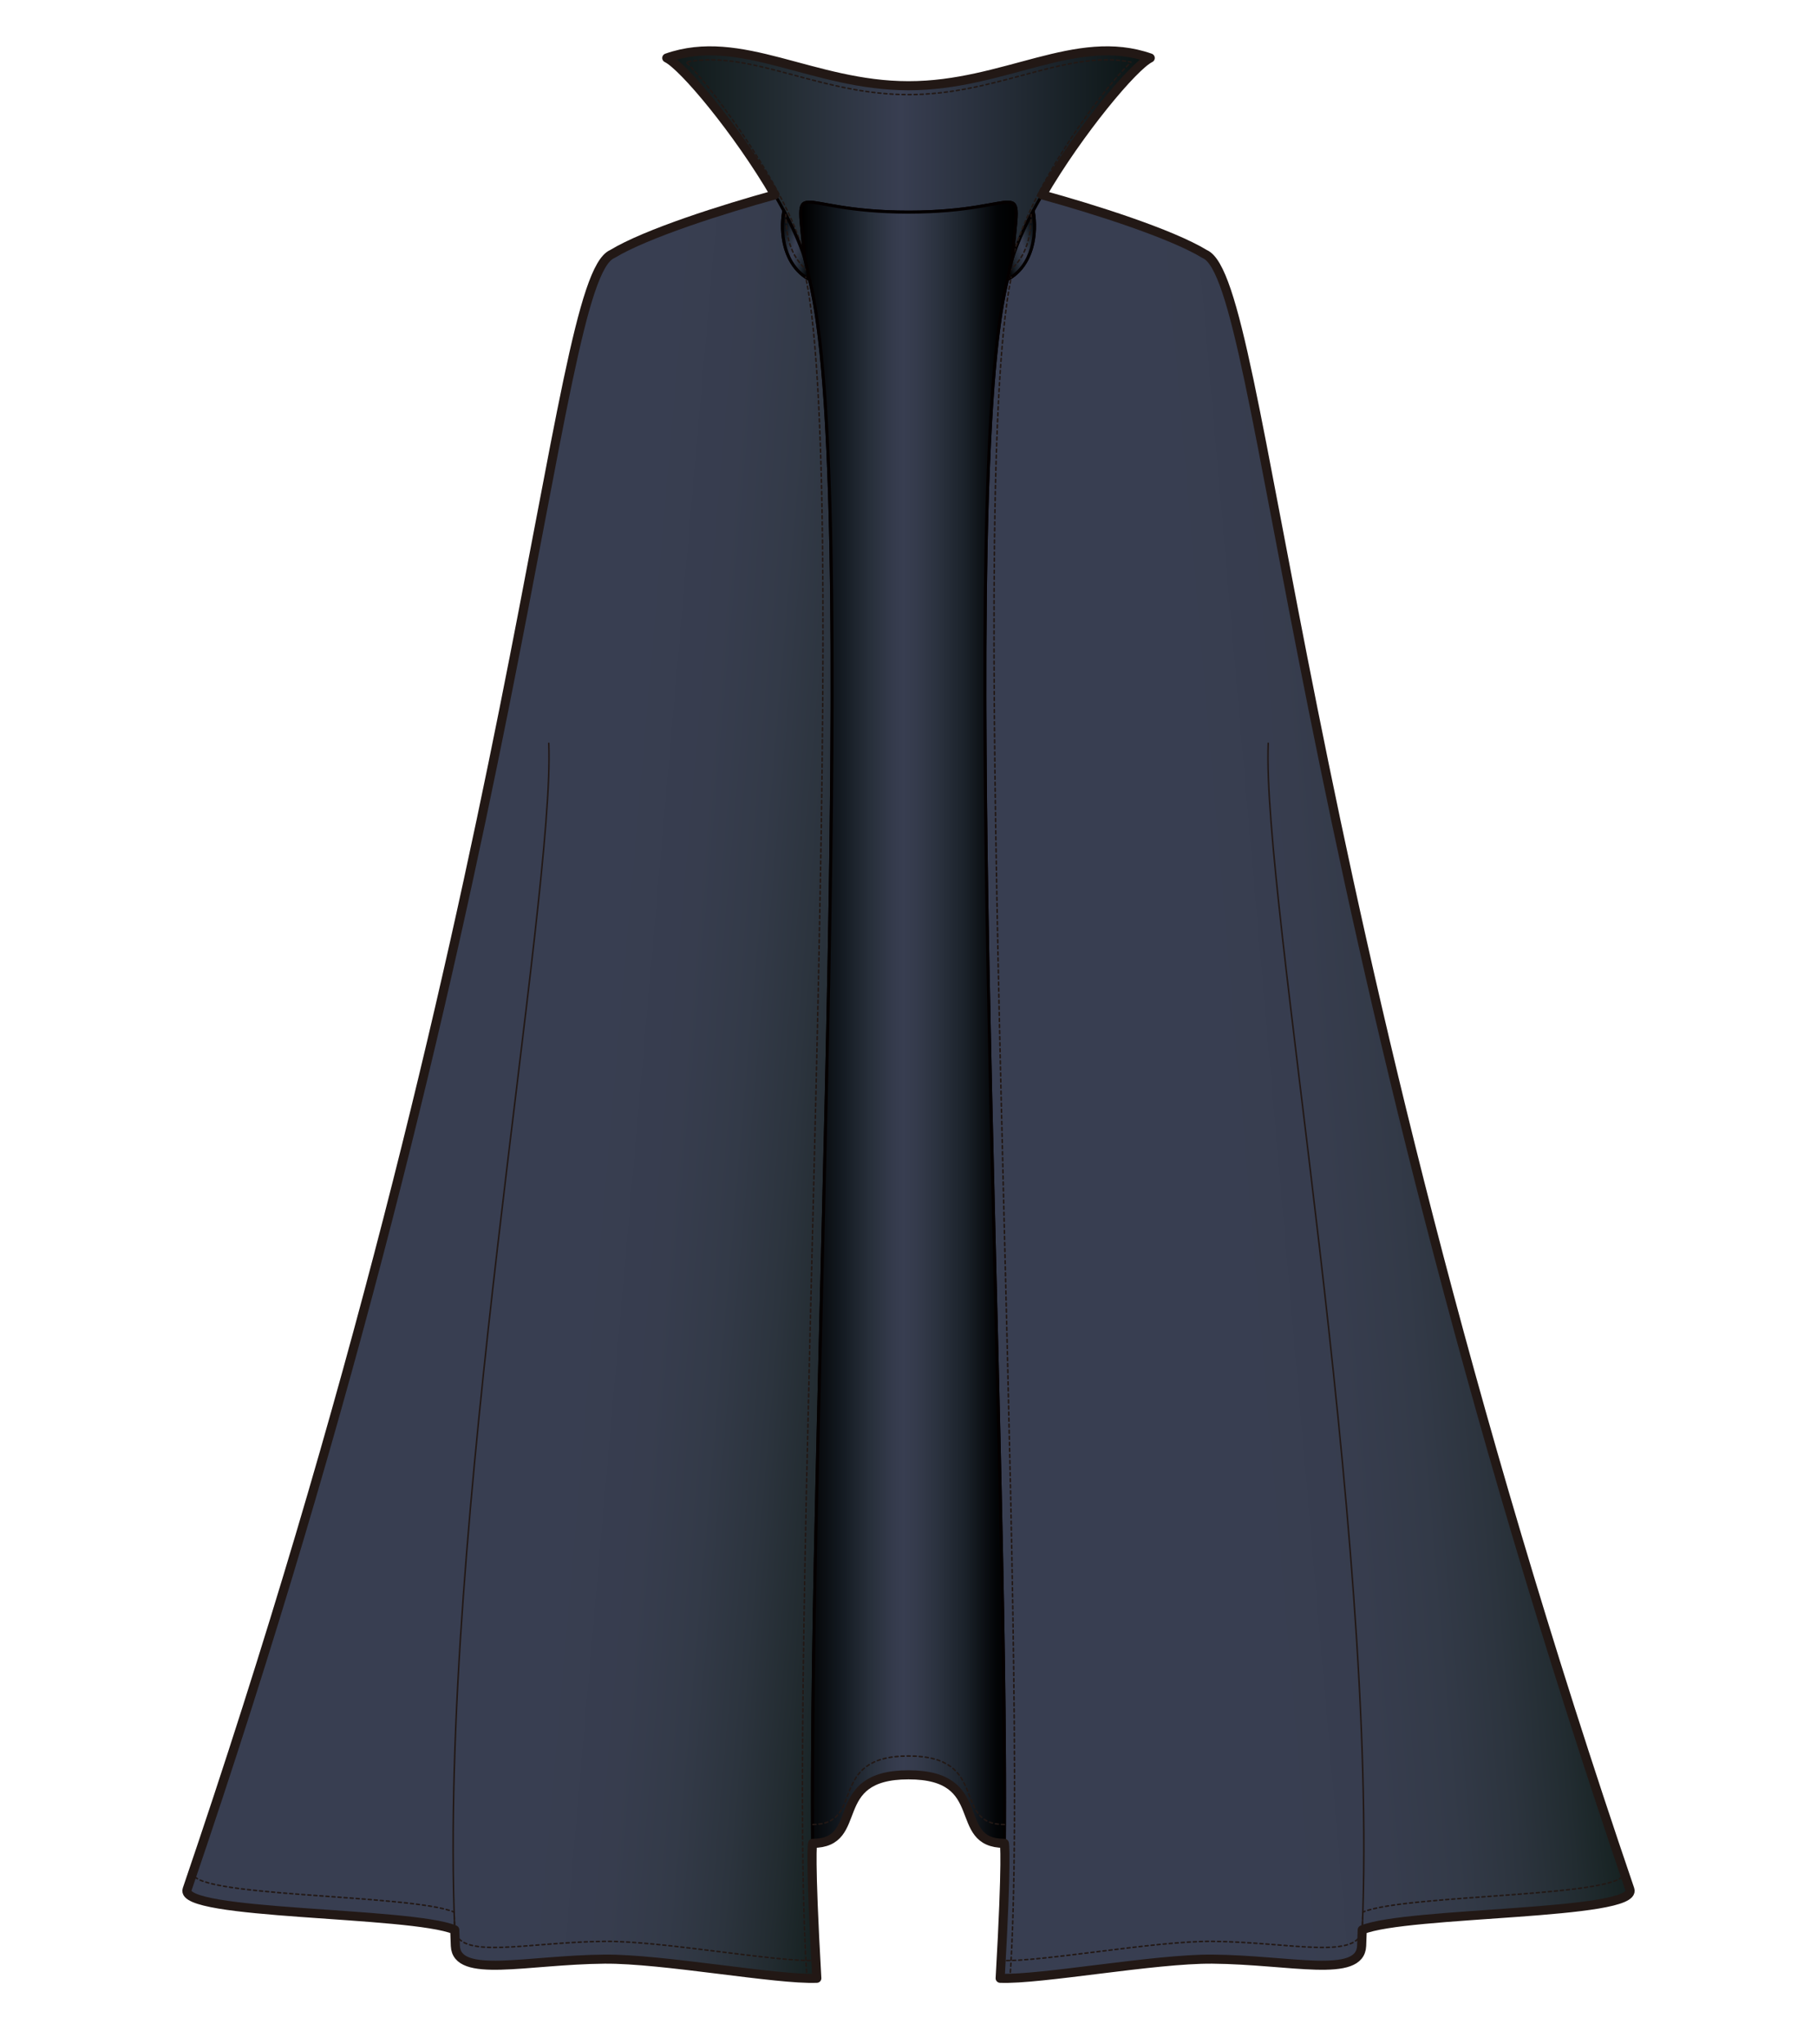 <?xml version="1.0" encoding="utf-8"?>
<!-- Generator: Adobe Illustrator 12.0.0, SVG Export Plug-In . SVG Version: 6.00 Build 51448)  -->
<!DOCTYPE svg PUBLIC "-//W3C//DTD SVG 1.1//EN" "http://www.w3.org/Graphics/SVG/1.1/DTD/svg11.dtd">
<svg  version="1.1" id="レイヤー_1" xmlns="http://www.w3.org/2000/svg" xmlns:xlink="http://www.w3.org/1999/xlink" width="600" height="675" viewBox="0 0 600 675"
	 overflow="visible" enable-background="new 0 0 600 675" xml:space="preserve">
<rect fill="none" width="600" height="675"/>
<g>
	
		<linearGradient id="XMLID_7_" gradientUnits="userSpaceOnUse" x1="12218.955" y1="590.131" x2="12426.972" y2="616.959" gradientTransform="matrix(-0.999 -0.041 -0.041 0.999 12747.228 256.177)">
		<stop  offset="0.006" style="stop-color:#14201F"/>
		<stop  offset="0.011" style="stop-color:#152120"/>
		<stop  offset="0.094" style="stop-color:#222C31"/>
		<stop  offset="0.182" style="stop-color:#2C343E"/>
		<stop  offset="0.279" style="stop-color:#333A48"/>
		<stop  offset="0.388" style="stop-color:#373D4E"/>
		<stop  offset="0.539" style="stop-color:#383E51"/>
	</linearGradient>
	<path fill="url(#XMLID_7_)" stroke="#040000" d="M330.272,653.183c7.333-104.575-16.493-485.916,2.417-560.88
		c11.863-6.424,9.871-25.254,5.586-29.538c16.135,4.185,46.931,13.439,59.57,21.134c20.011,8.586,28.553,212.391,140.357,539.93
		c3.025,8.556-73.688,7.28-88.373,13.356c-0.055,1.77-0.121,3.528-0.192,5.273c-0.45,10.93-23.485,4.637-49.243,4.402
		C381.266,646.688,343.572,653.729,330.272,653.183z"/>
	<path fill="none" stroke="#221815" stroke-linecap="round" stroke-linejoin="round" d="M334.33,85.083
		c-1.007,3.991-1.007,3.991-1.641,7.22"/>
	
		<linearGradient id="XMLID_8_" gradientUnits="userSpaceOnUse" x1="12927.572" y1="78.266" x2="12942.348" y2="83.643" gradientTransform="matrix(-1 0 0 1 13271.887 0)">
		<stop  offset="0.006" style="stop-color:#000000"/>
		<stop  offset="0.01" style="stop-color:#000000"/>
		<stop  offset="0.179" style="stop-color:#12181F"/>
		<stop  offset="0.318" style="stop-color:#272F3A"/>
		<stop  offset="0.421" style="stop-color:#343A4B"/>
		<stop  offset="0.477" style="stop-color:#383E51"/>
		<stop  offset="0.536" style="stop-color:#353B4C"/>
		<stop  offset="0.634" style="stop-color:#2B323F"/>
		<stop  offset="0.761" style="stop-color:#1B222A"/>
		<stop  offset="0.91" style="stop-color:#020406"/>
		<stop  offset="1" style="stop-color:#000000"/>
	</linearGradient>
	<path fill="url(#XMLID_8_)" stroke="#040000" d="M341.158,69.608c-2.92,5.458-5.312,10.742-6.828,15.475
		c-1.007,3.991-1.007,3.991-1.641,7.22c8.381-4.54,9.846-15.274,8.474-22.693L341.158,69.608z"/>
	<path fill="none" stroke="#221815" stroke-linecap="round" stroke-linejoin="round" d="M334.33,85.083
		c-1.007,3.991-1.007,3.991-1.641,7.22"/>
	
		<linearGradient id="XMLID_9_" gradientUnits="userSpaceOnUse" x1="-214.188" y1="79.964" x2="-6.174" y2="106.792" gradientTransform="matrix(0.999 -0.041 0.041 0.999 296.885 256.177)">
		<stop  offset="0.539" style="stop-color:#383E51"/>
		<stop  offset="0.663" style="stop-color:#373D4E"/>
		<stop  offset="0.759" style="stop-color:#333A48"/>
		<stop  offset="0.846" style="stop-color:#2C343E"/>
		<stop  offset="0.926" style="stop-color:#222B30"/>
		<stop  offset="1" style="stop-color:#14201F"/>
	</linearGradient>
	<path fill="url(#XMLID_9_)" stroke="#040000" d="M269.724,653.183c-7.335-104.575,16.493-485.916-2.417-560.88
		c-11.861-6.424-9.869-25.254-5.586-29.538c-16.135,4.185-46.928,13.439-59.572,21.134c-20.008,8.586-28.547,212.391-140.354,539.93
		c-3.027,8.556,73.686,7.28,88.371,13.356c0.057,1.77,0.121,3.528,0.191,5.273c0.451,10.93,23.488,4.637,49.244,4.402
		C218.732,646.688,256.422,653.729,269.724,653.183z"/>
	<path fill="none" stroke="#221815" stroke-width="0.5" stroke-linecap="round" stroke-linejoin="round" stroke-dasharray="1" d="
		M63.793,617.953c-3.027,8.554,71.475,7.281,86.162,13.357c0.057,1.769,0.115,3.527,0.186,5.272
		c0.451,10.929,23.705,4.638,49.461,4.404c19.131-0.176,56.459,6.866,69.762,6.321"/>
	<path fill="none" stroke="#221815" stroke-width="0.5" stroke-linecap="round" stroke-linejoin="round" stroke-dasharray="1" d="
		M536.206,617.953c3.026,8.554-71.478,7.281-86.159,13.357c-0.059,1.769-0.119,3.527-0.19,5.272
		c-0.448,10.929-23.702,4.638-49.459,4.404c-19.13-0.176-56.46,6.866-69.761,6.321"/>
	<path fill="none" stroke="#221815" stroke-width="0.5" stroke-linecap="round" stroke-linejoin="round" d="M150.166,637.186
		c-5.48-133.623,33.168-339.969,31.043-391.767"/>
	<path fill="none" stroke="#221815" stroke-width="0.5" stroke-linecap="round" stroke-linejoin="round" d="M449.83,637.186
		c5.482-133.623-33.168-339.969-31.043-391.767"/>
	
		<linearGradient id="XMLID_10_" gradientUnits="userSpaceOnUse" x1="12808.398" y1="50.937" x2="12968.04" y2="50.937" gradientTransform="matrix(-1 0 0 1 13188.219 0)">
		<stop  offset="0.006" style="stop-color:#0A1413"/>
		<stop  offset="0.517" style="stop-color:#383E51"/>
		<stop  offset="0.747" style="stop-color:#242D34"/>
		<stop  offset="1" style="stop-color:#0E1817"/>
	</linearGradient>
	<path fill="url(#XMLID_10_)" stroke="#040000" d="M300,70.043c39.967,0,36.689-13.801,34.33,15.04
		c7.709-24.082,38.101-62.391,45.489-65.936c-24.485-8.615-48.154,9.159-79.819,9.159c-31.668,0-55.336-17.774-79.822-9.159
		c7.385,3.545,37.777,41.854,45.485,65.936C263.307,56.242,260.031,70.043,300,70.043z"/>
	<path fill="none" stroke="#221815" stroke-width="0.5" stroke-linecap="round" stroke-linejoin="round" stroke-dasharray="1" d="
		M334.33,85.083c6.93-25.183,29.901-55.808,39.137-64.587c-11.341-2.203-22.77,0.844-35.729,4.336
		c-11.694,3.152-23.791,6.411-37.737,6.411c-13.951,0-26.045-3.258-37.741-6.411c-12.959-3.493-24.39-6.54-35.728-4.336
		c9.234,8.779,34.891,44.279,39.132,64.587"/>
	<path fill="none" stroke="#221815" stroke-linecap="round" stroke-linejoin="round" d="M265.663,85.083
		c1.011,3.991,1.011,3.991,1.644,7.22"/>
	<linearGradient id="XMLID_11_" gradientUnits="userSpaceOnUse" x1="255.684" y1="78.266" x2="270.459" y2="83.643">
		<stop  offset="0.006" style="stop-color:#000000"/>
		<stop  offset="0.01" style="stop-color:#000000"/>
		<stop  offset="0.179" style="stop-color:#12181F"/>
		<stop  offset="0.318" style="stop-color:#272F3A"/>
		<stop  offset="0.421" style="stop-color:#343A4B"/>
		<stop  offset="0.477" style="stop-color:#383E51"/>
		<stop  offset="0.536" style="stop-color:#353B4C"/>
		<stop  offset="0.634" style="stop-color:#2B323F"/>
		<stop  offset="0.761" style="stop-color:#1B222A"/>
		<stop  offset="0.91" style="stop-color:#020406"/>
		<stop  offset="1" style="stop-color:#000000"/>
	</linearGradient>
	<path fill="url(#XMLID_11_)" stroke="#040000" d="M258.838,69.608c2.921,5.458,5.311,10.742,6.825,15.475
		c1.011,3.991,1.011,3.991,1.644,7.22c-8.381-4.54-9.848-15.274-8.473-22.693L258.838,69.608z"/>
	<path fill="none" stroke="#221815" stroke-width="0.5" stroke-linecap="round" stroke-linejoin="round" stroke-dasharray="1" d="
		M266.74,89.513c-4.885-4.156-7.238-9.853-7.238-18.646"/>
	<path fill="none" stroke="#221815" stroke-width="0.5" stroke-linecap="round" stroke-linejoin="round" stroke-dasharray="1" d="
		M333.254,89.513c4.885-4.156,7.235-9.853,7.235-18.646"/>
	<linearGradient id="XMLID_12_" gradientUnits="userSpaceOnUse" x1="264.413" y1="337.69" x2="335.582" y2="337.69">
		<stop  offset="0.006" style="stop-color:#000000"/>
		<stop  offset="0.01" style="stop-color:#000000"/>
		<stop  offset="0.179" style="stop-color:#12181F"/>
		<stop  offset="0.318" style="stop-color:#272F3A"/>
		<stop  offset="0.421" style="stop-color:#343A4B"/>
		<stop  offset="0.477" style="stop-color:#383E51"/>
		<stop  offset="0.536" style="stop-color:#353B4C"/>
		<stop  offset="0.634" style="stop-color:#2B323F"/>
		<stop  offset="0.761" style="stop-color:#1B222A"/>
		<stop  offset="0.91" style="stop-color:#020406"/>
		<stop  offset="1" style="stop-color:#000000"/>
	</linearGradient>
	<path fill="url(#XMLID_12_)" stroke="#040000" d="M331.665,608.637c-17.759,0-4.333-22.628-31.665-22.628
		c-27.336,0-13.909,22.628-31.668,22.628c-1.156-141.336,15.776-449.738-1.025-516.334c-0.633-3.229-0.633-3.229-1.644-7.22
		c-2.356-28.841-5.632-15.04,34.337-15.04c39.967,0,36.689-13.801,34.33,15.04l0.074-0.225c-0.021,0.076-0.048,0.15-0.074,0.225
		c-1.007,3.991-1.007,3.991-1.641,7.22C315.888,158.899,332.821,467.301,331.665,608.637z"/>
	<path fill="none" stroke="#221815" stroke-width="0.5" stroke-linecap="round" stroke-linejoin="round" stroke-dasharray="1" d="
		M331.665,602.418c-17.759,0-4.333-22.629-31.665-22.629c-27.336,0-13.909,22.629-31.668,22.629"/>
	<path fill="none" stroke="#221815" stroke-width="3" stroke-linecap="round" stroke-linejoin="round" d="M538.203,623.829
		C426.398,296.29,417.856,92.485,397.846,83.899c-11.246-6.845-36.854-14.923-53.729-19.569
		c12.146-20.862,30.23-42.557,35.702-45.182c-24.485-8.615-48.154,9.159-79.819,9.159c-31.668,0-55.336-17.774-79.822-9.159
		c5.471,2.625,23.554,24.32,35.703,45.182c-16.878,4.646-42.481,12.725-53.732,19.569c-20.008,8.586-28.547,212.391-140.354,539.93
		c-3.027,8.556,73.686,7.28,88.371,13.356c0.057,1.77,0.121,3.528,0.191,5.273c0.451,10.93,23.488,4.637,49.244,4.402
		c19.131-0.173,56.82,6.868,70.122,6.321c-2.327-40.866-1.392-44.546-1.392-44.546c17.759,0,4.332-22.628,31.668-22.628
		c27.332,0,13.906,22.628,31.665,22.628c0,0,0.923,4.159-1.393,44.546c13.3,0.547,50.993-6.494,70.122-6.321
		c25.758,0.234,48.793,6.527,49.243-4.402c0.071-1.745,0.138-3.504,0.192-5.273C464.516,631.109,541.229,632.385,538.203,623.829z"
		/>
	<path fill="none" stroke="#221815" stroke-width="0.5" stroke-linecap="round" stroke-linejoin="round" stroke-dasharray="1" d="
		M266.486,653.183c-7.334-104.575,15.31-486.666-0.41-561.63"/>
	<path fill="none" stroke="#221815" stroke-width="0.5" stroke-linecap="round" stroke-linejoin="round" stroke-dasharray="1" d="
		M333.508,653.183c7.336-104.575-15.308-486.666,0.412-561.63"/>
</g>
</svg>
